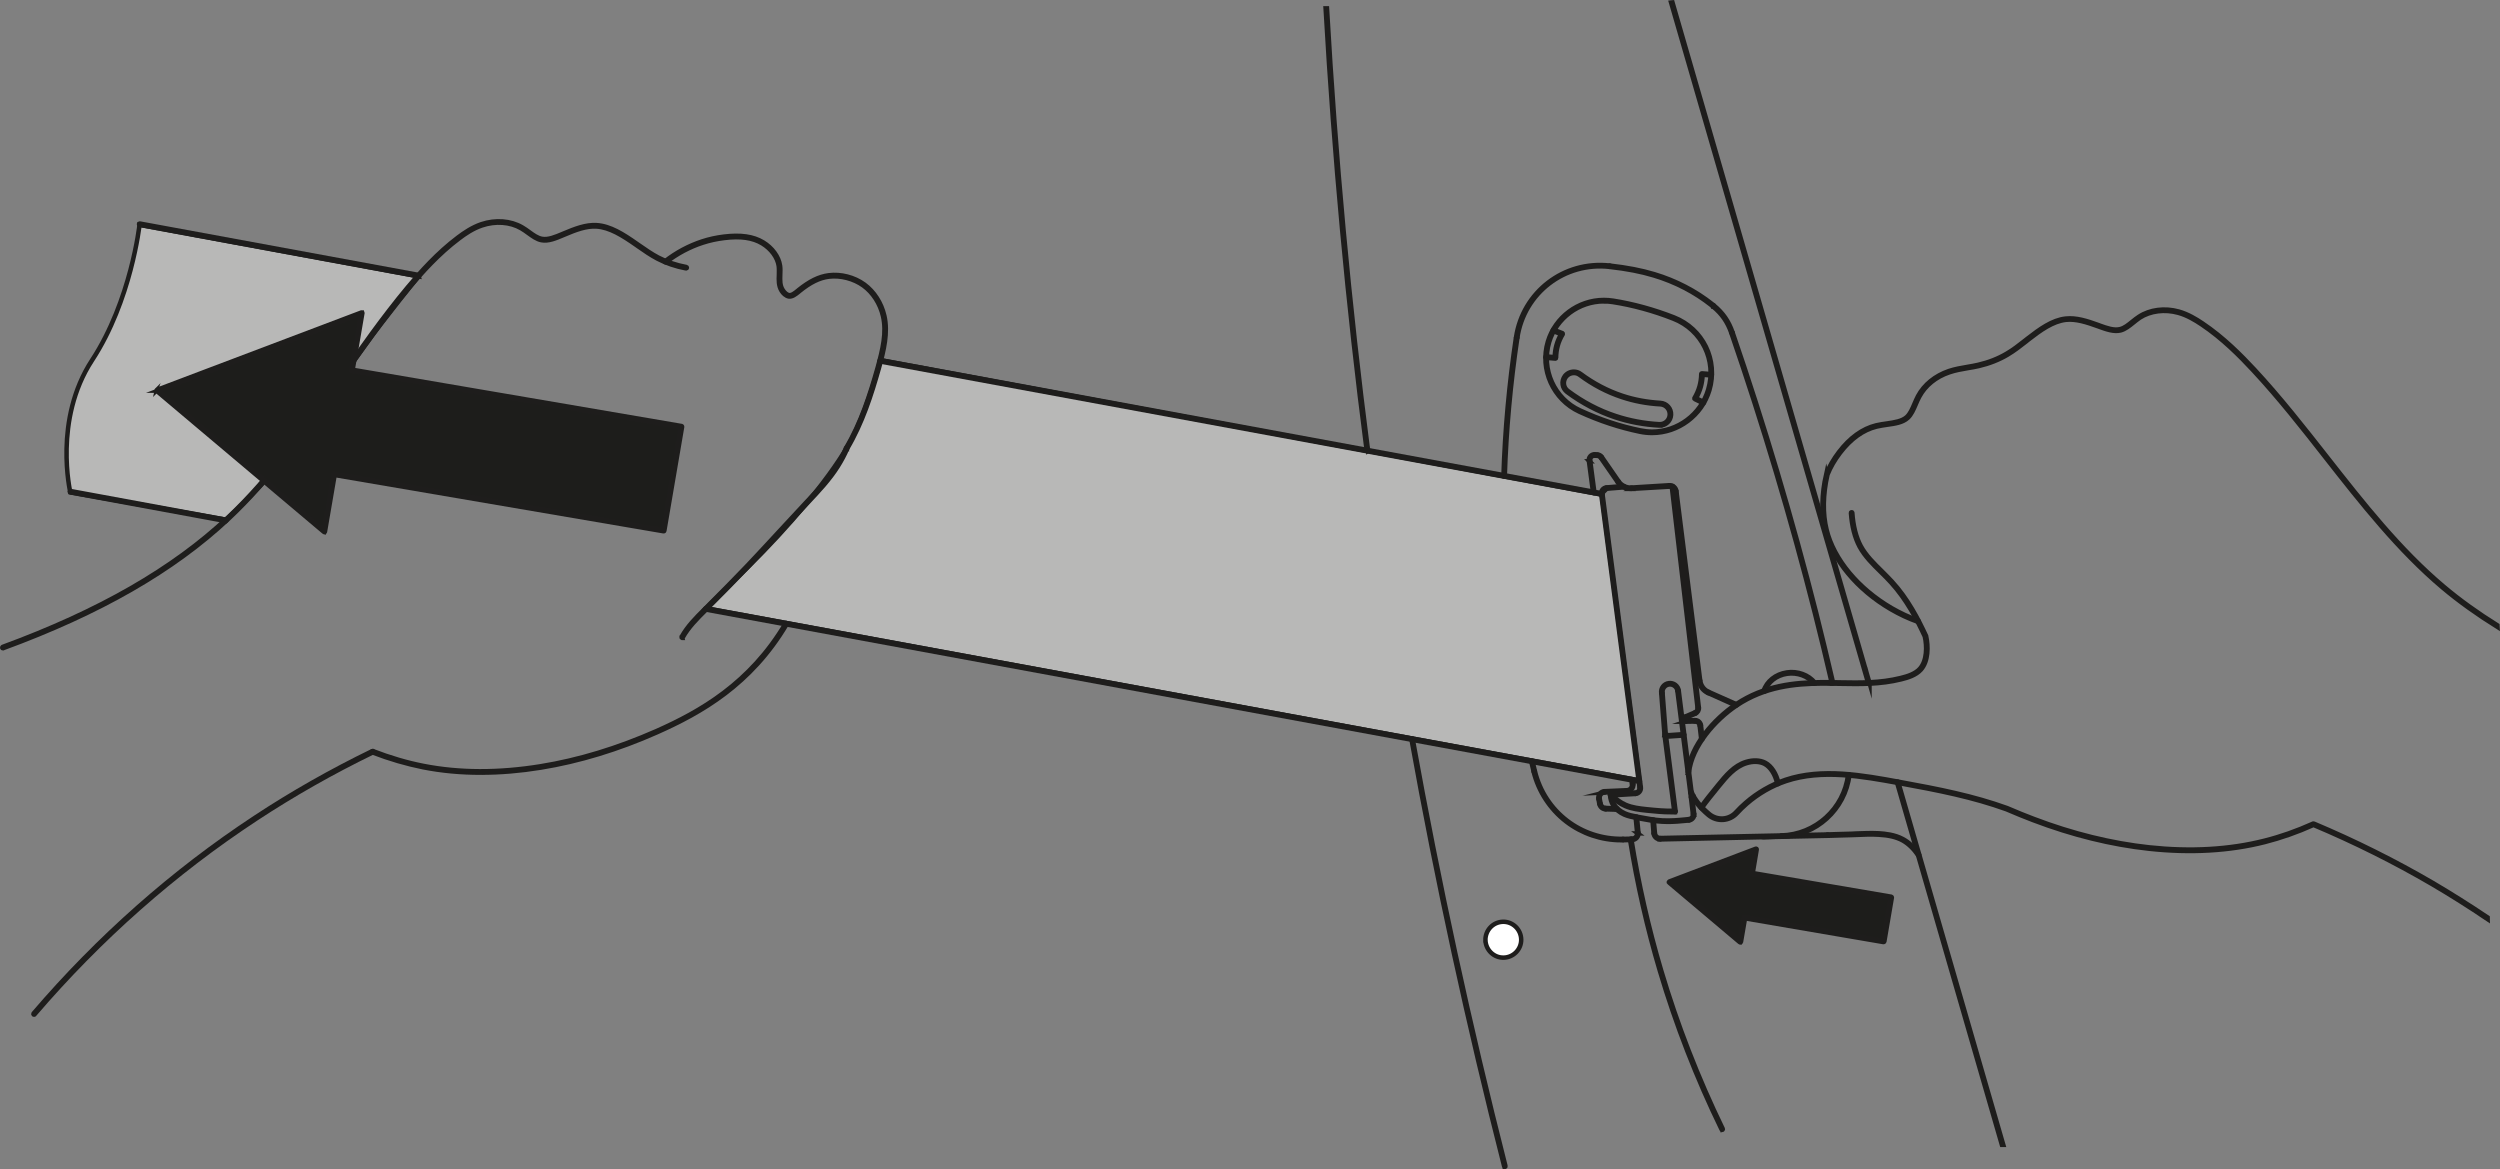 <?xml version="1.0" encoding="UTF-8"?>
<!DOCTYPE svg PUBLIC "-//W3C//DTD SVG 1.1//EN" "http://www.w3.org/Graphics/SVG/1.1/DTD/svg11.dtd">
<!-- Creator: CorelDRAW 2018 (64-Bit) -->
<svg xmlns="http://www.w3.org/2000/svg" xml:space="preserve" width="42.387mm" height="19.822mm" version="1.1" style="shape-rendering:geometricPrecision; text-rendering:geometricPrecision; image-rendering:optimizeQuality; fill-rule:evenodd; clip-rule:evenodd"
viewBox="0 0 1688.57 789.65"
 xmlns:xlink="http://www.w3.org/1999/xlink">
 <rect x="0" y="0" width="1688.57" height="789.65" fill="#808080" stroke="none"/>
 <defs>
  <style type="text/css">
   <![CDATA[
    .str0 {stroke:#1E1D1C;stroke-width:3.04;stroke-miterlimit:10}
    .fil2 {fill:none;fill-rule:nonzero}
    .fil3 {fill:#1D1D1B;fill-rule:nonzero}
    .fil1 {fill:#B8B8B7;fill-rule:nonzero}
    .fil0 {fill:white;fill-rule:nonzero}
   ]]>
  </style>
 </defs>
 <g id="Слой_x0020_1">
  <path class="fil0 str0" d="M1003.29 635.03c-0.08,-6.69 5.08,-12.27 11.84,-12.44 6.62,-0.16 12.15,5.14 12.33,11.89 0.15,6.59 -5.12,12.16 -11.78,12.33 -6.64,0.2 -12.14,-5.16 -12.38,-11.78z"/>
  <path class="fil0 str0" d="M1032.77 468.31c-0.03,-4.61 3.59,-8.43 8.15,-8.56 4.61,-0.11 8.39,3.59 8.53,8.12 0.08,4.58 -3.54,8.36 -8.12,8.45 -4.58,0.14 -8.38,-3.49 -8.56,-8.01z"/>
  <path class="fil1" d="M282.66 186.63c0,0 -23.86,29.43 -36.08,46.56 -12.24,17.09 -56.59,79.46 -69.44,93.43 -12.88,13.97 -24.54,24.4 -24.54,24.4l-105.1 -18.46c0,0 -11.64,-49.01 14.74,-89.33 26.35,-40.26 32,-91.37 32,-91.37l188.42 34.78z"/>
  <path class="fil2 str0" d="M282.66 186.63c0,0 -23.86,29.43 -36.08,46.56 -12.24,17.09 -56.59,79.46 -69.44,93.43 -12.88,13.97 -24.54,24.4 -24.54,24.4l-105.1 -18.46c0,0 -11.64,-49.01 14.74,-89.33 26.35,-40.26 32,-91.37 32,-91.37l188.42 34.78z"/>
  <path class="fil1" d="M1107.35 527.13l-25.46 -193.06 -487.26 -90.84c0,0 -9.25,36.58 -22.63,59.19 -13.42,22.6 -38.88,53.07 -67.02,80.74l-28.14 27.67 630.51 116.3z"/>
  <path class="fil2 str0" d="M1107.35 527.13l-25.46 -193.06 -487.26 -90.84c0,0 -9.25,36.58 -22.63,59.19 -13.42,22.6 -38.88,53.07 -67.02,80.74l-28.14 27.67 630.51 116.3z"/>
  <path class="fil3 str0" d="M1106.22 562.92l0.06 0c0.24,0 0.41,-0.24 0.38,-0.46l-1.01 -10.54c-0.03,-0.29 -0.29,-0.43 -0.52,-0.43 -0.25,0.01 -0.41,0.2 -0.38,0.52l1.01 10.51c0.03,0.25 0.2,0.41 0.47,0.41z"/>
  <path class="fil3 str0" d="M1141.91 534.48c0.22,-0.08 0.49,0.03 0.6,0.29 2.04,5.09 6.13,10.16 12.03,15.08 5.4,4.44 13.28,3.92 17.97,-1.23 2.08,-2.25 4.26,-4.4 6.58,-6.39 7.88,-6.86 17.22,-12.24 26.93,-15.54 24.52,-8.23 52.21,-3.12 76.68,1.38 27.3,4.99 50.03,9.47 72.89,17.71 6.48,2.8 12.38,5.19 17.96,7.29 26.32,10.05 52.59,16.5 78.05,19.26 28.03,3 54.19,1.52 77.82,-4.47 10.88,-2.71 21.99,-6.64 33,-11.6 0.08,-0.06 0.22,-0.06 0.32,0 27.84,11.72 54.88,25.2 80.37,40.06 12.61,7.42 24.96,15.23 37.14,23.41 0.03,0.39 0.03,0.78 0.03,1.13 -12.33,-8.31 -24.85,-16.27 -37.63,-23.74 -25.4,-14.83 -52.35,-28.28 -80.06,-39.94 -10.99,4.95 -22.08,8.81 -32.94,11.58 -23.72,6.02 -49.99,7.53 -78.12,4.49 -25.55,-2.76 -51.9,-9.28 -78.28,-19.32 -5.62,-2.15 -11.49,-4.51 -17.97,-7.31 -22.78,-8.21 -45.46,-12.7 -72.74,-17.69 -24.34,-4.45 -51.93,-9.53 -76.26,-1.35 -9.6,3.23 -18.78,8.53 -26.59,15.35 -2.26,1.97 -4.43,4.09 -6.48,6.31 -5.06,5.54 -13.48,6.11 -19.24,1.33 -6.01,-5.05 -10.13,-10.2 -12.35,-15.47 -0.06,-0.23 0.03,-0.47 0.29,-0.61z"/>
  <path class="fil3 str0" d="M1128.92 548.59c0.8,0 1.57,0 2.41,-0.03 0.23,-0.03 0.44,-0.25 0.44,-0.49 -0.03,-0.25 -0.23,-0.42 -0.47,-0.42 -6.51,0.17 -12.84,-0.43 -19.35,-1.11 -4.41,-0.47 -9.39,-1.02 -13.83,-2.92 -3.47,-1.51 -6.79,-3.9 -9.96,-7.15 -0.17,-0.17 -0.49,-0.2 -0.63,0 -0.2,0.16 -0.2,0.46 0,0.65 3.23,3.36 6.65,5.8 10.22,7.31 4.53,1.98 9.63,2.53 14.12,3.02 5.69,0.58 11.31,1.16 17.05,1.16z"/>
  <path class="fil3 str0" d="M1092.99 325.88c0,0 0.21,0 0.29,-0.08 0.17,-0.13 0.22,-0.41 0.06,-0.61l-11.47 -16.58c-0.14,-0.18 -0.39,-0.24 -0.63,-0.1 -0.22,0.12 -0.25,0.44 -0.11,0.61l11.52 16.6c0.06,0.12 0.17,0.17 0.34,0.17z"/>
  <path class="fil3 str0" d="M1.95 437.81c0.06,0 0.14,0 0.17,-0.03 65.29,-23.96 115.11,-52.59 152.28,-87.46 28.98,-27.19 52.44,-60.68 75.14,-93.07 14.77,-21.05 30,-42.82 46.67,-62.79 8.48,-10.11 19.97,-23.03 33.79,-33.41 3.98,-3.02 9.36,-6.73 15.47,-8.78 9.21,-3.1 19.17,-2.39 26.63,1.97 1.65,0.94 3.21,2.07 4.67,3.14 2.99,2.16 5.79,4.23 8.95,4.84 4.58,0.9 9.71,-1.27 14.68,-3.39l0.44 -0.18c7.9,-3.36 15.01,-6.1 22.01,-5.66 8.98,0.51 17.74,6.1 26.58,12.27l1.59 1.11c4.37,3.06 8.52,5.92 13.07,8.33 5.87,3.05 12.38,5.3 19.29,6.57 0.28,0.08 0.49,-0.12 0.55,-0.38 0.03,-0.22 -0.11,-0.46 -0.35,-0.52 -6.87,-1.27 -13.27,-3.43 -19.06,-6.45 -4.53,-2.39 -8.64,-5.27 -12.99,-8.29l-1.59 -1.1c-8.98,-6.29 -17.81,-11.95 -27.07,-12.46 -7.14,-0.41 -14.4,2.36 -22.37,5.73l-0.46 0.2c-4.81,2.02 -9.82,4.17 -14.14,3.31 -2.95,-0.57 -5.71,-2.54 -8.59,-4.64 -1.53,-1.12 -3.11,-2.25 -4.72,-3.17 -7.72,-4.49 -17.95,-5.24 -27.42,-2.07 -6.23,2.11 -11.69,5.88 -15.72,8.9 -13.91,10.43 -25.45,23.42 -33.93,33.57 -16.7,20 -31.96,41.8 -46.74,62.82 -22.68,32.37 -46.09,65.85 -74.99,92.98 -37.09,34.77 -86.8,63.31 -151.99,87.25 -0.24,0.08 -0.35,0.36 -0.27,0.59 0.06,0.18 0.21,0.29 0.41,0.29z"/>
  <path class="fil3" d="M1050.56 242.21c0.14,0 0.22,-0.03 0.29,-0.11 0.08,-0.08 0.17,-0.21 0.17,-0.32 0.09,-5.99 1.46,-10.97 4.51,-16.09 0.03,-0.11 0.06,-0.24 0,-0.38 -0.03,-0.14 -0.14,-0.2 -0.23,-0.28l-5.96 -2.31c-0.24,-0.06 -0.49,0.03 -0.58,0.28 -0.11,0.27 0.03,0.49 0.25,0.6l5.42 2.08c-2.8,4.95 -4.19,9.91 -4.33,15.57l-5.79 -0.51c-0.25,-0.01 -0.49,0.17 -0.51,0.45 -0.01,0.21 0.17,0.47 0.42,0.49l6.28 0.52 0.03 0z"/>
  <path class="fil2 str0" d="M1050.56 242.21c0.14,0 0.22,-0.03 0.29,-0.11 0.08,-0.08 0.17,-0.21 0.17,-0.32 0.09,-5.99 1.46,-10.97 4.51,-16.09 0.03,-0.11 0.06,-0.24 0,-0.38 -0.03,-0.14 -0.14,-0.2 -0.23,-0.28l-5.96 -2.31c-0.24,-0.06 -0.49,0.03 -0.58,0.28 -0.11,0.27 0.03,0.49 0.25,0.6l5.42 2.08c-2.8,4.95 -4.19,9.91 -4.33,15.57l-5.79 -0.51c-0.25,-0.01 -0.49,0.17 -0.51,0.45 -0.01,0.21 0.17,0.47 0.42,0.49l6.28 0.52 0.03 0z"/>
  <path class="fil3 str0" d="M1138.34 485.16l0 0c0.22,-0.03 0.37,-0.17 0.43,-0.38 0.2,-0.14 0.23,-0.39 0.17,-0.57 -0.12,-0.23 -0.35,-0.34 -0.58,-0.23 -0.35,0.14 -0.52,0.37 -0.52,0.74 0.03,0.27 0.2,0.44 0.49,0.44z"/>
  <path class="fil3 str0" d="M1101.28 330.21l0.65 0c0.23,-0.03 0.39,-0.22 0.39,-0.49 0,-0.25 -0.17,-0.42 -0.46,-0.39 -3.33,0.17 -6.59,-1.39 -8.49,-4.12 -0.14,-0.24 -0.43,-0.27 -0.63,-0.12 -0.2,0.16 -0.27,0.43 -0.11,0.65 1.92,2.81 5.24,4.48 8.66,4.48z"/>
  <path class="fil3 str0" d="M1087.85 537.26l0.03 0 16.7 -1.01c0.29,0 0.46,-0.2 0.46,-0.46 -0.03,-0.25 -0.24,-0.45 -0.51,-0.42l-16.72 0.97c-0.25,0.03 -0.42,0.24 -0.37,0.49 0,0.22 0.14,0.43 0.41,0.43z"/>
  <path class="fil3" d="M1078.96 307.87c0.27,0 0.44,-0.17 0.47,-0.41 0.03,-0.22 -0.17,-0.45 -0.43,-0.46l-1.82 -0.14c-0.25,0 -0.49,0.18 -0.52,0.41 0,0.29 0.21,0.52 0.43,0.52l1.84 0.09 0.03 0z"/>
  <path class="fil2 str0" d="M1078.96 307.87c0.27,0 0.44,-0.17 0.47,-0.41 0.03,-0.22 -0.17,-0.45 -0.43,-0.46l-1.82 -0.14c-0.25,0 -0.49,0.18 -0.52,0.41 0,0.29 0.21,0.52 0.43,0.52l1.84 0.09 0.03 0z"/>
  <path class="fil3 str0" d="M1080.67 543.35l0.08 0c0.24,-0.06 0.41,-0.29 0.35,-0.52l-0.61 -3.3c-0.06,-0.27 -0.25,-0.43 -0.52,-0.38 -0.23,0.06 -0.41,0.29 -0.34,0.52l0.61 3.35c0.06,0.2 0.2,0.34 0.42,0.34z"/>
  <path class="fil3 str0" d="M1157.19 207.05c0.14,0 0.28,-0.06 0.33,-0.17 0.2,-0.21 0.14,-0.49 -0.03,-0.68 -0.33,-0.2 -0.59,-0.48 -0.93,-0.72 -11.2,-8.9 -24.73,-15.95 -39.14,-20.26 -8.73,-2.63 -18.31,-4.5 -30.14,-5.84 -0.21,-0.03 -0.47,0.11 -0.49,0.39 -0.03,0.24 0.14,0.46 0.39,0.49 11.75,1.32 21.29,3.17 29.99,5.82 14.34,4.29 27.73,11.28 38.82,20.09 0.31,0.29 0.63,0.52 0.91,0.76 0.07,0.08 0.18,0.11 0.29,0.11z"/>
  <path class="fil3 str0" d="M1148.41 490.43l0.06 0c0.24,-0.03 0.41,-0.29 0.41,-0.52 -0.24,-2.01 -1.92,-3.51 -3.92,-3.51l-0.08 0c-0.27,0 -0.44,0.22 -0.44,0.46 0,0.28 0.17,0.47 0.44,0.47l0.03 0c1.59,0 2.88,1.11 3.08,2.67 0.03,0.24 0.21,0.43 0.44,0.43z"/>
  <path class="fil3 str0" d="M1203.09 565.2l0 0c23.47,-0.51 43.26,-18.45 46.06,-41.81 0.03,-0.17 -0.14,-0.45 -0.38,-0.49 -0.28,0 -0.52,0.17 -0.52,0.42 -2.76,22.83 -22.16,40.43 -45.15,40.95 -0.28,0 -0.48,0.23 -0.48,0.47 0,0.24 0.2,0.46 0.48,0.46z"/>
  <path class="fil3 str0" d="M1138.5 484.83c0,0 0.14,0 0.2,-0.03l6.42 -2.76c0.21,-0.13 0.35,-0.38 0.21,-0.62 -0.08,-0.23 -0.35,-0.34 -0.61,-0.23l-6.39 2.77c-0.21,0.09 -0.32,0.37 -0.21,0.58 0.06,0.17 0.21,0.28 0.38,0.28z"/>
  <path class="fil3 str0" d="M1122.46 468.5l0.07 0c0.24,-0.06 0.45,-0.25 0.41,-0.51 -0.37,-2.74 1.57,-5.34 4.36,-5.68 1.32,-0.17 2.67,0.14 3.74,1.01 1.08,0.78 1.76,1.95 1.94,3.33 0.03,0.29 0.27,0.43 0.46,0.41 0.31,-0.03 0.45,-0.27 0.44,-0.55 -0.18,-1.56 -1.04,-2.97 -2.29,-3.95 -1.25,-0.94 -2.87,-1.37 -4.41,-1.15 -3.29,0.41 -5.58,3.4 -5.14,6.72 0.04,0.2 0.2,0.37 0.43,0.37z"/>
  <path class="fil3 str0" d="M1016.4 788.13l0.14 0c0.2,-0.08 0.33,-0.29 0.28,-0.55 -24.24,-95.2 -45.32,-192.25 -62.64,-288.41 -0.03,-0.24 -0.25,-0.41 -0.49,-0.38 -0.25,0.06 -0.39,0.32 -0.36,0.52 17.27,96.18 38.35,193.24 62.64,288.5 0.06,0.2 0.2,0.31 0.43,0.31z"/>
  <path class="fil3 str0" d="M1107.81 532.32l0.06 0c0.27,-0.03 0.44,-0.28 0.39,-0.52l-25.9 -198.24c-0.03,-0.27 -0.24,-0.43 -0.51,-0.38 -0.24,0 -0.39,0.27 -0.39,0.49l25.93 198.28c0.04,0.2 0.2,0.37 0.42,0.37z"/>
  <path class="fil3 str0" d="M1191.64 467.21c0.22,0 0.36,-0.08 0.43,-0.28 1.9,-6.14 7.74,-10.81 14.94,-11.85 6.97,-1.03 14.08,1.53 18.09,6.55 0.17,0.2 0.47,0.22 0.66,0.06 0.17,-0.11 0.23,-0.44 0.08,-0.62 -4.26,-5.27 -11.69,-8 -18.94,-6.9 -7.55,1.1 -13.72,6.02 -15.7,12.47 -0.06,0.27 0.09,0.49 0.29,0.57l0.14 0z"/>
  <path class="fil3 str0" d="M1081.52 309.33c0.09,0 0.2,-0.03 0.25,-0.1 0.21,-0.14 0.27,-0.39 0.08,-0.63 -0.69,-1.02 -1.57,-1.52 -2.88,-1.6 -0.2,-0.03 -0.45,0.17 -0.45,0.39 -0.03,0.27 0.17,0.48 0.39,0.48 1.04,0.07 1.65,0.45 2.22,1.22 0.08,0.14 0.2,0.24 0.38,0.24z"/>
  <path class="fil3 str0" d="M1098.92 534.62l0.04 0c1.27,-0.06 2.45,-0.63 3.22,-1.61 0.8,-0.98 1.15,-2.22 1.01,-3.45 -0.03,-0.27 -0.27,-0.47 -0.49,-0.41 -0.27,0.03 -0.47,0.25 -0.41,0.49 0.14,1.07 -0.16,2.01 -0.8,2.8 -0.63,0.77 -1.56,1.23 -2.6,1.29 -0.25,0 -0.42,0.17 -0.39,0.47 0,0.2 0.17,0.42 0.42,0.42z"/>
  <path class="fil3 str0" d="M1131.83 332.19l0.06 0c0.24,-0.03 0.39,-0.29 0.37,-0.52 -0.24,-2.31 -2.33,-4.04 -4.7,-3.92 -0.24,0.03 -0.43,0.22 -0.42,0.52 0.03,0.2 0.22,0.43 0.45,0.41 1.9,-0.15 3.54,1.24 3.82,3.14 0.02,0.17 0.17,0.38 0.42,0.38z"/>
  <path class="fil3 str0" d="M1147.92 460.21l0.06 0c0.24,-0.06 0.41,-0.29 0.38,-0.52l-16.08 -128.02c-0.03,-0.28 -0.25,-0.42 -0.48,-0.39 -0.27,0.03 -0.43,0.25 -0.43,0.52l16.12 128.02c0.03,0.2 0.18,0.39 0.44,0.39z"/>
  <path class="fil3" d="M1015.95 321.9c0.22,0 0.42,-0.23 0.42,-0.44 1.01,-30.96 3.86,-62.37 8.5,-93.33 0.03,-0.27 -0.14,-0.49 -0.41,-0.52 -0.25,-0.03 -0.49,0.11 -0.52,0.35 -4.62,31.02 -7.48,62.45 -8.46,93.47 0,0.24 0.17,0.44 0.44,0.47l0.03 0z"/>
  <path class="fil2 str0" d="M1015.95 321.9c0.22,0 0.42,-0.23 0.42,-0.44 1.01,-30.96 3.86,-62.37 8.5,-93.33 0.03,-0.27 -0.14,-0.49 -0.41,-0.52 -0.25,-0.03 -0.49,0.11 -0.52,0.35 -4.62,31.02 -7.48,62.45 -8.46,93.47 0,0.24 0.17,0.44 0.44,0.47l0.03 0z"/>
  <path class="fil3 str0" d="M1149.48 499.57l0.06 0c0.24,-0.03 0.43,-0.28 0.41,-0.48l-1.07 -9.19c0,-0.24 -0.27,-0.45 -0.52,-0.42 -0.27,0.04 -0.41,0.31 -0.38,0.51l1.07 9.19c0,0.2 0.2,0.39 0.43,0.39z"/>
  <path class="fil3 str0" d="M1063.04 251.93c-2.16,0 -4.15,1 -5.41,2.7 -1.07,1.45 -1.53,3.27 -1.29,5.06 0.28,1.76 1.21,3.3 2.67,4.36 9.96,7.46 20.8,13.18 32.2,16.92 9.36,3.11 19.26,4.98 29.51,5.55l0.38 0c3.57,0 6.51,-2.77 6.69,-6.35 0.2,-3.72 -2.63,-6.87 -6.34,-7.1 -9.01,-0.48 -17.76,-2.14 -25.97,-4.88 -10.03,-3.3 -19.59,-8.33 -28.43,-14.91 -1.18,-0.9 -2.56,-1.35 -4.01,-1.35zm58.05 35.5c-0.14,0 -0.31,0 -0.42,-0.02 -10.32,-0.56 -20.34,-2.43 -29.78,-5.57 -11.44,-3.82 -22.34,-9.57 -32.43,-17.07 -1.6,-1.21 -2.72,-3.01 -2.99,-5.02 -0.31,-2.01 0.24,-4.02 1.43,-5.68 1.42,-1.9 3.69,-3.04 6.14,-3.04 1.65,0 3.22,0.51 4.53,1.52 8.78,6.52 18.26,11.48 28.16,14.77 8.12,2.71 16.79,4.29 25.77,4.81 4.2,0.27 7.42,3.84 7.19,8.06 -0.22,4.08 -3.57,7.23 -7.6,7.23z"/>
  <path class="fil3 str0" d="M1036.28 521.45l0.13 0c0.22,-0.03 0.37,-0.29 0.31,-0.55 -0.55,-2.25 -1.1,-4.53 -1.62,-6.8 -0.08,-0.25 -0.28,-0.42 -0.53,-0.33 -0.27,0.03 -0.41,0.28 -0.35,0.52 0.55,2.26 1.1,4.57 1.64,6.84 0.06,0.21 0.2,0.32 0.42,0.32z"/>
  <path class="fil3 str0" d="M571.8 303.29c0.18,0 0.29,-0.06 0.38,-0.23 10.24,-17.23 16.36,-36.34 21.46,-54.43 3.41,-12.18 6.24,-24.05 3.68,-35.3 -2,-8.67 -6.94,-16.36 -13.59,-21.21 -6.8,-4.92 -15.75,-7.22 -23.99,-6.18 -6.64,0.88 -12.9,3.98 -20.42,10.02l-0.44 0.38c-1.98,1.63 -4.03,3.27 -5.93,3.01 -1.41,-0.2 -3.11,-1.57 -4.29,-3.5 -1.94,-3.09 -1.78,-6.53 -1.67,-10.23 0.08,-2.07 0.17,-4.17 -0.11,-6.15 -0.87,-6.03 -5.27,-12.07 -11.47,-15.81 -6.68,-4.01 -15.07,-5.21 -26.38,-3.84 -5.21,0.63 -10.02,1.7 -14.74,3.23 -8.78,2.88 -17.46,7.45 -25,13.37 -0.2,0.11 -0.23,0.42 -0.08,0.63 0.14,0.17 0.46,0.2 0.63,0.06 7.49,-5.82 16.03,-10.37 24.73,-13.17 4.64,-1.52 9.45,-2.56 14.57,-3.19 11.12,-1.39 19.3,-0.21 25.77,3.68 5.96,3.6 10.23,9.41 11.06,15.15 0.25,1.95 0.17,4 0.14,5.99 -0.17,3.65 -0.29,7.43 1.76,10.8 1.04,1.7 2.91,3.57 4.98,3.88 2.26,0.29 4.47,-1.47 6.6,-3.19l0.43 -0.38c7.37,-5.96 13.5,-9.01 19.93,-9.82 7.88,-1 16.85,1.31 23.4,6.06 6.44,4.66 11.27,12.21 13.2,20.59 2.55,11.11 -0.2,22.37 -3.65,34.94 -5.08,17.99 -11.15,37.03 -21.33,54.16 -0.16,0.27 -0.06,0.49 0.11,0.63 0.08,0.03 0.2,0.06 0.2,0.06l0.06 0z"/>
  <path class="fil3 str0" d="M1131.31 548.57l0.08 0c0.21,-0.06 0.41,-0.28 0.38,-0.55l-6.66 -52.12c-0.03,-0.25 -0.25,-0.41 -0.52,-0.37 -0.25,0 -0.42,0.22 -0.39,0.51l6.68 52.13c0.06,0.21 0.2,0.41 0.43,0.41z"/>
  <path class="fil3 str0" d="M1096.26 567.48l0 0 6.04 -0.11c0.27,0 0.44,-0.23 0.44,-0.46 0,-0.28 -0.2,-0.42 -0.47,-0.42l-6.04 0.11c-0.27,0 -0.43,0.2 -0.43,0.46 0,0.23 0.17,0.42 0.46,0.42z"/>
  <path class="fil3 str0" d="M1121.43 566.96l0 0 112.92 -2.46c0.25,0 0.42,-0.18 0.39,-0.45 0,-0.25 -0.2,-0.41 -0.42,-0.42l-112.92 2.4c-0.27,0 -0.44,0.21 -0.44,0.47 0,0.24 0.17,0.46 0.47,0.46z"/>
  <path class="fil3 str0" d="M1124.8 497.62l0.03 0 12.4 -0.86c0.22,-0.01 0.43,-0.24 0.41,-0.49 0,-0.24 -0.25,-0.43 -0.48,-0.41l-12.35 0.87c-0.28,0.02 -0.45,0.23 -0.45,0.51 0.03,0.18 0.2,0.38 0.45,0.38z"/>
  <path class="fil3 str0" d="M1142.51 538.85c0,0 0.06,0 0.06,-0.03 0.24,0 0.44,-0.24 0.38,-0.48l-9.08 -71.81c-0.03,-0.23 -0.28,-0.44 -0.49,-0.39 -0.25,0.06 -0.45,0.28 -0.42,0.51l9.12 71.83c0.03,0.24 0.17,0.38 0.43,0.38z"/>
  <path class="fil3" d="M1262.7 461.2c0.08,0.28 -0.06,0.49 -0.28,0.58 -0.03,0 -0.13,0.03 -0.13,0.03 -0.22,0 -0.42,-0.14 -0.45,-0.32l-133.14 -459.76c0.29,-0.03 0.61,-0.06 0.93,-0.09l133.07 459.56z"/>
  <path class="fil2 str0" d="M1262.7 461.2c0.08,0.28 -0.06,0.49 -0.28,0.58 -0.03,0 -0.13,0.03 -0.13,0.03 -0.22,0 -0.42,-0.14 -0.45,-0.32l-133.14 -459.76c0.29,-0.03 0.61,-0.06 0.93,-0.09l133.07 459.56z"/>
  <path class="fil3" d="M1084.48 546.65c0.25,0 0.47,-0.2 0.47,-0.47 0,-0.22 -0.18,-0.43 -0.43,-0.46 -1.67,-0.03 -3.11,-1.24 -3.4,-2.88 -0.03,-0.28 -0.28,-0.42 -0.52,-0.42 -0.25,0.06 -0.41,0.33 -0.36,0.57 0.39,2.07 2.15,3.57 4.25,3.66z"/>
  <path class="fil2 str0" d="M1084.48 546.65c0.25,0 0.47,-0.2 0.47,-0.47 0,-0.22 -0.18,-0.43 -0.43,-0.46 -1.67,-0.03 -3.11,-1.24 -3.4,-2.88 -0.03,-0.28 -0.28,-0.42 -0.52,-0.42 -0.25,0.06 -0.41,0.33 -0.36,0.57 0.39,2.07 2.15,3.57 4.25,3.66z"/>
  <path class="fil3 str0" d="M1150.54 272.36c0.17,0 0.31,-0.08 0.39,-0.25 0.12,-0.17 0.02,-0.49 -0.2,-0.6l-5.2 -2.56c2.86,-5.02 4.26,-10.06 4.47,-15.84l5.8 0.45c0.21,0.03 0.43,-0.17 0.48,-0.42 0,-0.24 -0.18,-0.44 -0.44,-0.47l-6.27 -0.49c-0.11,-0.02 -0.25,0 -0.37,0.11 -0.1,0.06 -0.13,0.2 -0.13,0.35 -0.1,5.96 -1.59,11.15 -4.61,16.28 -0.06,0.11 -0.08,0.22 -0.03,0.36 0.03,0.08 0.1,0.21 0.24,0.27l5.64 2.76c0.04,0.06 0.14,0.06 0.14,0.06l0.07 0z"/>
  <path class="fil3 str0" d="M1083.85 535.28l0 0 15.08 -0.66c0.27,0 0.44,-0.21 0.44,-0.45 0,-0.29 -0.17,-0.46 -0.49,-0.43l-15.05 0.66c-0.27,0.01 -0.43,0.22 -0.43,0.46 0.03,0.23 0.17,0.42 0.46,0.42z"/>
  <path class="fil3" d="M1024.4 228.52c0.27,0 0.41,-0.21 0.46,-0.38 4.53,-30.3 31.87,-51.33 62.31,-47.9 0.27,0.03 0.49,-0.11 0.52,-0.38 0.03,-0.24 -0.17,-0.45 -0.39,-0.48 -30.93,-3.51 -58.73,17.82 -63.34,48.58 -0.03,0.25 0.14,0.48 0.38,0.55l0.06 0z"/>
  <path class="fil2 str0" d="M1024.4 228.52c0.27,0 0.41,-0.21 0.46,-0.38 4.53,-30.3 31.87,-51.33 62.31,-47.9 0.27,0.03 0.49,-0.11 0.52,-0.38 0.03,-0.24 -0.17,-0.45 -0.39,-0.48 -30.93,-3.51 -58.73,17.82 -63.34,48.58 -0.03,0.25 0.14,0.48 0.38,0.55l0.06 0z"/>
  <path class="fil3 str0" d="M1073.59 311.58l0.06 0c0.24,-0.03 0.43,-0.29 0.41,-0.51 -0.14,-0.87 0.14,-1.73 0.77,-2.4 0.58,-0.63 1.42,-0.92 2.28,-0.89 0.29,0.03 0.46,-0.17 0.49,-0.43 0.03,-0.22 -0.2,-0.46 -0.41,-0.49 -1.18,-0.09 -2.25,0.38 -3.05,1.21 -0.8,0.87 -1.16,2 -0.98,3.12 0.03,0.23 0.21,0.39 0.43,0.39z"/>
  <path class="fil3 str0" d="M1153.82 468.14c0.17,0 0.29,-0.11 0.38,-0.29 0.14,-0.22 0,-0.49 -0.21,-0.59 -3.05,-1.36 -5.17,-4.27 -5.61,-7.59 -0.06,-0.22 -0.27,-0.42 -0.52,-0.39 -0.22,0.06 -0.43,0.28 -0.41,0.52 0.46,3.63 2.82,6.79 6.14,8.29 0.08,0.06 0.17,0.06 0.22,0.06z"/>
  <path class="fil3 str0" d="M1124.67 496.39l0.03 0c0.27,0 0.43,-0.25 0.41,-0.47l-2.16 -27.93c-0.03,-0.24 -0.25,-0.41 -0.51,-0.41 -0.27,0.03 -0.43,0.25 -0.39,0.49l2.18 27.92c0,0.18 0.2,0.38 0.45,0.38z"/>
  <path class="fil3 str0" d="M1121.32 566.96l0.11 0c0.23,0 0.44,-0.22 0.44,-0.46 0,-0.29 -0.24,-0.42 -0.47,-0.47l-0.08 0c-1.84,0 -3.37,-1.4 -3.57,-3.26 -0.03,-0.25 -0.24,-0.45 -0.46,-0.41 -0.27,0.01 -0.44,0.21 -0.44,0.46 0.2,2.35 2.17,4.13 4.47,4.13z"/>
  <path class="fil3 str0" d="M1101.86 330.21l0.07 0 25.71 -1.52c0.27,-0.03 0.43,-0.27 0.41,-0.49 0,-0.27 -0.14,-0.49 -0.46,-0.47l-25.72 1.59c-0.28,0.02 -0.45,0.2 -0.45,0.45 0.03,0.27 0.22,0.43 0.45,0.43z"/>
  <path class="fil3 str0" d="M1140.78 554.14l0.03 0c1.07,-0.13 2.01,-0.63 2.66,-1.48 0.69,-0.83 1,-1.87 0.86,-2.92 -0.03,-0.27 -0.28,-0.48 -0.49,-0.42 -0.28,0 -0.47,0.27 -0.42,0.49 0.08,0.84 -0.1,1.65 -0.65,2.28 -0.52,0.63 -1.21,1.07 -2.04,1.15 -0.24,0.01 -0.43,0.24 -0.41,0.49 0.03,0.23 0.21,0.41 0.46,0.41z"/>
  <path class="fil3 str0" d="M1102.3 567.37l0 0c1.27,-0.03 2.45,-0.58 3.26,-1.49 0.83,-0.96 1.23,-2.19 1.12,-3.43 -0.03,-0.24 -0.27,-0.41 -0.52,-0.41 -0.24,0 -0.43,0.24 -0.41,0.46 0.11,1.04 -0.2,2.01 -0.86,2.77 -0.66,0.72 -1.62,1.18 -2.63,1.21 -0.25,0 -0.43,0.17 -0.41,0.42 0,0.24 0.16,0.47 0.43,0.47z"/>
  <path class="fil3 str0" d="M1080.06 540.03l0.08 0c0.21,-0.04 0.41,-0.29 0.35,-0.51 -0.14,-1.06 0.06,-2.08 0.72,-2.9 0.63,-0.83 1.61,-1.29 2.65,-1.39 0.23,0 0.42,-0.18 0.42,-0.41 0,-0.28 -0.2,-0.48 -0.45,-0.45 -1.31,0.07 -2.51,0.67 -3.34,1.71 -0.77,1 -1.13,2.29 -0.86,3.59 0.03,0.21 0.17,0.35 0.42,0.35z"/>
  <path class="fil3 str0" d="M1138.72 487.44l0.03 0 6.14 -0.11c0.25,0 0.47,-0.24 0.47,-0.46 0,-0.29 -0.24,-0.47 -0.48,-0.47l-6.15 0.12c-0.25,0 -0.42,0.21 -0.42,0.46 0,0.22 0.17,0.46 0.42,0.46z"/>
  <path class="fil3 str0" d="M1138.39 487.08l0 0c0.25,0 0.46,-0.23 0.43,-0.47l-0.1 -1.92c0,-0.25 -0.14,-0.41 -0.42,-0.43 -0.24,0.03 -0.46,0.2 -0.46,0.46l0.08 1.92c0,0.24 0.17,0.44 0.47,0.44z"/>
  <path class="fil3 str0" d="M1295.86 577.77c0,0 0.2,-0.03 0.25,-0.08 0.24,-0.14 0.27,-0.41 0.08,-0.63 -3.02,-4.53 -6.78,-8.09 -10.85,-10.29 -5.51,-3 -12.01,-3.68 -16.41,-3.94 -5.13,-0.24 -10.26,-0.04 -15.18,0.14 -1.1,0.08 -2.17,0.11 -3.26,0.17 -2.72,0.12 -5.44,0.17 -8.22,0.23 -2.65,0.06 -5.28,0.13 -7.98,0.24 -0.24,0 -0.44,0.22 -0.41,0.43 0,0.28 0.2,0.48 0.44,0.48l0.03 0c2.65,-0.08 5.3,-0.17 7.97,-0.25 2.77,-0.06 5.51,-0.14 8.23,-0.23 1.1,-0.03 2.16,-0.07 3.26,-0.12 4.89,-0.23 9.99,-0.45 15.09,-0.14 6.85,0.35 11.95,1.59 16.04,3.78 3.89,2.12 7.55,5.61 10.57,10.02 0.06,0.11 0.17,0.2 0.35,0.2z"/>
  <path class="fil3 str0" d="M1163.21 763.15c0,0 0.14,-0.03 0.21,-0.07 0.2,-0.12 0.28,-0.34 0.17,-0.61 -16.77,-34.56 -30.76,-70.52 -41.59,-106.98 -8.56,-28.82 -15.32,-58.66 -20.14,-88.68 -0.03,-0.22 -0.28,-0.39 -0.51,-0.34 -0.24,0 -0.43,0.23 -0.41,0.49 4.83,30.06 11.61,59.95 20.18,88.78 10.84,36.5 24.83,72.51 41.69,107.1 0.08,0.17 0.2,0.29 0.39,0.29z"/>
  <path class="fil3 str0" d="M924.02 304.36c0.03,0.27 -0.14,0.43 -0.38,0.46l-0.06 0c-0.25,0 -0.45,-0.14 -0.46,-0.35 -12.86,-98.71 -22.05,-198.65 -27.76,-298.83 0.31,0 0.61,0.03 0.91,0.03 5.71,100.13 14.93,200.02 27.74,298.7z"/>
  <path class="fil3 str0" d="M1083.33 203.54c-16.91,0 -32.08,11.29 -36.97,27.48 -5.51,18.4 3.45,38.27 20.89,46.22 13.37,6.15 26.99,10.68 40.59,13.45 2.67,0.55 5.35,0.86 8.02,0.86 17.37,0 32.93,-11.64 37.87,-28.3 5.9,-19.81 -4.2,-40.49 -23.47,-48.01 -13.59,-5.35 -27.34,-9.11 -40.95,-11.23 -1.98,-0.32 -4,-0.46 -5.99,-0.46zm32.53 88.9c-2.75,0 -5.49,-0.27 -8.21,-0.84 -13.65,-2.82 -27.35,-7.33 -40.8,-13.5 -17.83,-8.18 -27.01,-28.57 -21.38,-47.35 4.99,-16.58 20.56,-28.14 37.84,-28.14 2.04,0 4.12,0.16 6.14,0.47 13.67,2.16 27.49,5.96 41.15,11.28 19.69,7.73 30,28.84 23.99,49.16 -5.07,17.02 -20.99,28.92 -38.75,28.92z"/>
  <path class="fil3 str0" d="M1144.92 482.06c0.08,0 0.14,0 0.2,-0.04 1.59,-0.69 2.55,-2.35 2.36,-4.08 -0.03,-0.28 -0.28,-0.39 -0.51,-0.38 -0.24,0.03 -0.44,0.23 -0.41,0.49 0.17,1.35 -0.6,2.61 -1.84,3.15 -0.18,0.1 -0.32,0.36 -0.21,0.6 0.09,0.13 0.24,0.25 0.41,0.25z"/>
  <path class="fil3 str0" d="M1117.31 563.28l0.06 0c0.24,-0.03 0.41,-0.28 0.41,-0.49l-0.76 -8.9c0,-0.25 -0.25,-0.39 -0.52,-0.39 -0.22,0.06 -0.39,0.23 -0.36,0.48l0.72 8.88c0.03,0.22 0.22,0.42 0.46,0.42z"/>
  <path class="fil3 str0" d="M1138.72 487.44l0.03 0c0.27,0 0.43,-0.27 0.43,-0.49 0,-0.2 -0.17,-0.39 -0.37,-0.43 -0.07,-0.2 -0.29,-0.34 -0.43,-0.31 -0.27,0 -0.49,0.2 -0.47,0.42 0,0.52 0.35,0.81 0.8,0.81z"/>
  <path class="fil3 str0" d="M1081.93 334.06l0.07 0c0.23,-0.03 0.42,-0.27 0.37,-0.49 -0.11,-0.87 0.14,-1.64 0.66,-2.3 0.52,-0.66 1.31,-1.07 2.12,-1.15 0.24,0 0.45,-0.23 0.45,-0.49 0,-0.25 -0.3,-0.43 -0.52,-0.39 -1.1,0.08 -2.08,0.58 -2.77,1.46 -0.67,0.83 -0.98,1.9 -0.83,3 0.06,0.21 0.2,0.38 0.45,0.38z"/>
  <path class="fil3 str0" d="M22.98 685.34c0.17,0 0.28,-0.06 0.32,-0.18 43.98,-51.34 94.25,-95.75 149.35,-132.01 25.01,-16.47 51.66,-31.62 79.25,-45.01 0.2,-0.14 0.31,-0.41 0.2,-0.61 -0.08,-0.25 -0.36,-0.35 -0.6,-0.22 -27.61,13.42 -54.31,28.55 -79.33,45.07 -55.19,36.34 -105.51,80.78 -149.5,132.17 -0.17,0.24 -0.14,0.49 0.04,0.67 0.06,0.09 0.17,0.12 0.28,0.12z"/>
  <path class="fil3 str0" d="M460.78 430.81c0.18,0 0.29,-0.11 0.36,-0.25 3.86,-6.94 9.67,-12.73 15.29,-18.32l0.28 -0.28c11.44,-11.44 20.17,-20.31 28.26,-28.8 7.68,-8.04 15.32,-16.38 22.78,-24.42 5.49,-5.99 11.21,-12.19 16.92,-18.23l1.25 -1.36c7.06,-7.51 14.37,-15.26 19.97,-24.16 2.43,-3.85 4.6,-7.86 6.33,-11.97 0.11,-0.21 0,-0.49 -0.21,-0.6 -0.27,-0.09 -0.53,0.03 -0.61,0.25 -1.73,4.04 -3.82,8.04 -6.25,11.84 -5.63,8.84 -12.87,16.54 -19.87,24.01l-1.28 1.37c-5.68,6.04 -11.41,12.24 -16.92,18.23 -7.44,8.04 -15.08,16.36 -22.79,24.46 -8.05,8.46 -16.8,17.3 -28.22,28.74l-0.28 0.28c-5.66,5.62 -11.51,11.5 -15.39,18.55 -0.12,0.23 -0.04,0.52 0.16,0.61 0.08,0.06 0.14,0.08 0.14,0.08l0.09 0z"/>
  <path class="fil3" d="M282.76 186.63c0.21,0 0.38,-0.14 0.41,-0.35 0.06,-0.28 -0.11,-0.51 -0.32,-0.55l-188.44 -34.75c-0.29,-0.06 -0.49,0.11 -0.51,0.35 -0.07,0.28 0.08,0.49 0.33,0.52l188.42 34.78 0.11 0z"/>
  <path class="fil2 str0" d="M282.76 186.63c0.21,0 0.38,-0.14 0.41,-0.35 0.06,-0.28 -0.11,-0.51 -0.32,-0.55l-188.44 -34.75c-0.29,-0.06 -0.49,0.11 -0.51,0.35 -0.07,0.28 0.08,0.49 0.33,0.52l188.42 34.78 0.11 0z"/>
  <path class="fil3 str0" d="M324.82 521.86c13.06,0 26.59,-1.13 40.51,-3.4 25.74,-4.17 52.15,-12.21 78.35,-23.83 29.78,-13.23 63.54,-32.24 87.72,-73.12 0.18,-0.17 0.08,-0.51 -0.14,-0.63 -0.17,-0.1 -0.49,-0.04 -0.61,0.17 -24.1,40.67 -57.65,59.62 -87.31,72.79 -26.21,11.55 -52.47,19.56 -78.19,23.73 -28.28,4.6 -54.91,4.53 -79.19,-0.25 -11.2,-2.18 -22.67,-5.59 -34.1,-10.01 -0.24,-0.07 -0.49,0.01 -0.57,0.24 -0.12,0.27 0.03,0.53 0.22,0.62 11.52,4.45 23.05,7.8 34.3,10.05 12.38,2.45 25.45,3.66 39.01,3.66z"/>
  <path class="fil3" d="M1081.93 334.06c0.24,0 0.38,-0.14 0.43,-0.35 0.06,-0.25 -0.11,-0.53 -0.33,-0.53l-487.45 -89.94c-0.23,-0.03 -0.49,0.14 -0.55,0.37 -0.03,0.27 0.14,0.49 0.41,0.55l487.41 89.92 0.08 0z"/>
  <path class="fil2 str0" d="M1081.93 334.06c0.24,0 0.38,-0.14 0.43,-0.35 0.06,-0.25 -0.11,-0.53 -0.33,-0.53l-487.45 -89.94c-0.23,-0.03 -0.49,0.14 -0.55,0.37 -0.03,0.27 0.14,0.49 0.41,0.55l487.41 89.92 0.08 0z"/>
  <path class="fil3" d="M1107.26 528.06c0.25,0 0.39,-0.17 0.42,-0.38 0.07,-0.25 -0.11,-0.49 -0.33,-0.54l-630.51 -116.32c-0.25,-0.06 -0.52,0.14 -0.55,0.38 -0.03,0.23 0.11,0.45 0.38,0.51l630.51 116.32 0.08 0.03z"/>
  <path class="fil2 str0" d="M1107.26 528.06c0.25,0 0.39,-0.17 0.42,-0.38 0.07,-0.25 -0.11,-0.49 -0.33,-0.54l-630.51 -116.32c-0.25,-0.06 -0.52,0.14 -0.55,0.38 -0.03,0.23 0.11,0.45 0.38,0.51l630.51 116.32 0.08 0.03z"/>
  <path class="fil3" d="M152.53 351.92c0.24,0 0.38,-0.2 0.43,-0.36 0.06,-0.27 -0.11,-0.49 -0.35,-0.52l-104.97 -19.38c-0.25,-0.06 -0.49,0.09 -0.52,0.34 -0.06,0.27 0.08,0.49 0.35,0.55l104.97 19.35 0.08 0.03z"/>
  <path class="fil2 str0" d="M152.53 351.92c0.24,0 0.38,-0.2 0.43,-0.36 0.06,-0.27 -0.11,-0.49 -0.35,-0.52l-104.97 -19.38c-0.25,-0.06 -0.49,0.09 -0.52,0.34 -0.06,0.27 0.08,0.49 0.35,0.55l104.97 19.35 0.08 0.03z"/>
  <path class="fil3" d="M225.34 320.28c0,-0.08 0.06,-0.17 0.17,-0.25 0.06,-0.04 0.13,-0.04 0.13,-0.04l0.13 0 222.21 38.03 11.88 -69.55 -222.18 -37.99c-0.18,-0.08 -0.32,-0.25 -0.32,-0.46l6.51 -38.04 -136.97 51.87 111.98 94.48 6.48 -38.04zm-119.64 -56.61c0.03,-0.16 0.11,-0.24 0.24,-0.29l138.28 -52.35c0.12,-0.03 0.23,-0.03 0.37,0.04 0.13,0.07 0.16,0.21 0.16,0.38l-6.57 38.31 222.2 38.02c0.08,0 0.17,0.08 0.25,0.17 0.07,0.09 0.07,0.17 0.07,0.3l-12.01 70.26c-0.03,0.2 -0.22,0.34 -0.49,0.31l-222.17 -37.99 -6.57 38.31c0,0.11 -0.12,0.23 -0.27,0.31l-0.11 0c0,0 -0.17,-0.03 -0.22,-0.11l-113.05 -95.3c-0.08,-0.12 -0.14,-0.25 -0.11,-0.37z"/>
  <path class="fil2 str0" d="M225.34 320.28c0,-0.08 0.06,-0.17 0.17,-0.25 0.06,-0.04 0.13,-0.04 0.13,-0.04l0.13 0 222.21 38.03 11.88 -69.55 -222.18 -37.99c-0.18,-0.08 -0.32,-0.25 -0.32,-0.46l6.51 -38.04 -136.97 51.87 111.98 94.48 6.48 -38.04zm-119.64 -56.61c0.03,-0.16 0.11,-0.24 0.24,-0.29l138.28 -52.35c0.12,-0.03 0.23,-0.03 0.37,0.04 0.13,0.07 0.16,0.21 0.16,0.38l-6.57 38.31 222.2 38.02c0.08,0 0.17,0.08 0.25,0.17 0.07,0.09 0.07,0.17 0.07,0.3l-12.01 70.26c-0.03,0.2 -0.22,0.34 -0.49,0.31l-222.17 -37.99 -6.57 38.31c0,0.11 -0.12,0.23 -0.27,0.31l-0.11 0c0,0 -0.17,-0.03 -0.22,-0.11l-113.05 -95.3c-0.08,-0.12 -0.14,-0.25 -0.11,-0.37z"/>
  <path class="fil3" d="M106.86 263.85l111.96 94.48 6.52 -38.04c0,-0.08 0.06,-0.17 0.14,-0.25 0.06,-0.06 0.14,-0.06 0.14,-0.06l0.14 0 222.21 38.01 11.86 -69.52 -222.17 -37.98c-0.18,-0.06 -0.35,-0.28 -0.35,-0.47l6.53 -38.04 -136.99 51.87z"/>
  <path class="fil2 str0" d="M106.86 263.85l111.96 94.48 6.52 -38.04c0,-0.08 0.06,-0.17 0.14,-0.25 0.06,-0.06 0.14,-0.06 0.14,-0.06l0.14 0 222.21 38.01 11.86 -69.52 -222.17 -37.98c-0.18,-0.06 -0.35,-0.28 -0.35,-0.47l6.53 -38.04 -136.99 51.87z"/>
  <path class="fil3" d="M1177.78 619.68c0.03,-0.29 0.29,-0.43 0.55,-0.35l93.54 15.98 4.98 -28.79 -93.6 -16.01c-0.28,-0.03 -0.42,-0.27 -0.39,-0.55l2.67 -15.53 -56.96 21.53 46.57 39.27 2.64 -15.54zm-50.54 -23.93c0.03,-0.18 0.14,-0.29 0.28,-0.36l58.4 -22.14c0.14,-0.06 0.35,0 0.47,0.09 0.14,0.12 0.2,0.29 0.14,0.43l-2.68 15.92 93.6 15.99c0.08,0.03 0.18,0.12 0.27,0.2 0.06,0.08 0.09,0.2 0.09,0.32l-5.08 29.71c-0.06,0.27 -0.34,0.41 -0.55,0.38l-93.55 -16.03 -2.74 15.95c-0.03,0.11 -0.16,0.22 -0.27,0.31 -0.08,0.03 -0.2,0.03 -0.2,0.03 0,0 -0.2,-0.03 -0.28,-0.11l-47.75 -40.29c-0.12,-0.08 -0.14,-0.25 -0.14,-0.39z"/>
  <path class="fil2 str0" d="M1177.78 619.68c0.03,-0.29 0.29,-0.43 0.55,-0.35l93.54 15.98 4.98 -28.79 -93.6 -16.01c-0.28,-0.03 -0.42,-0.27 -0.39,-0.55l2.67 -15.53 -56.96 21.53 46.57 39.27 2.64 -15.54zm-50.54 -23.93c0.03,-0.18 0.14,-0.29 0.28,-0.36l58.4 -22.14c0.14,-0.06 0.35,0 0.47,0.09 0.14,0.12 0.2,0.29 0.14,0.43l-2.68 15.92 93.6 15.99c0.08,0.03 0.18,0.12 0.27,0.2 0.06,0.08 0.09,0.2 0.09,0.32l-5.08 29.71c-0.06,0.27 -0.34,0.41 -0.55,0.38l-93.55 -16.03 -2.74 15.95c-0.03,0.11 -0.16,0.22 -0.27,0.31 -0.08,0.03 -0.2,0.03 -0.2,0.03 0,0 -0.2,-0.03 -0.28,-0.11l-47.75 -40.29c-0.12,-0.08 -0.14,-0.25 -0.14,-0.39z"/>
  <path class="fil3" d="M1128.56 595.97l46.56 39.28 2.65 -15.56c0.06,-0.28 0.29,-0.45 0.52,-0.37l93.57 16.01 4.98 -28.79 -93.6 -16.03c-0.28,-0.03 -0.42,-0.24 -0.39,-0.55l2.67 -15.53 -56.96 21.54z"/>
  <path class="fil2 str0" d="M1128.56 595.97l46.56 39.28 2.65 -15.56c0.06,-0.28 0.29,-0.45 0.52,-0.37l93.57 16.01 4.98 -28.79 -93.6 -16.03c-0.28,-0.03 -0.42,-0.24 -0.39,-0.55l2.67 -15.53 -56.96 21.54z"/>
  <path class="fil3 str0" d="M1147.05 478.43l0.01 0c0.25,-0.03 0.42,-0.22 0.39,-0.48l-17.36 -149.39c-0.04,-0.25 -0.28,-0.39 -0.51,-0.37 -0.25,0.03 -0.45,0.23 -0.41,0.49l17.4 149.37c0.03,0.2 0.2,0.37 0.47,0.37z"/>
  <path class="fil3 str0" d="M1169.79 225.14c0.07,0 0.1,0 0.18,-0.03 0.2,-0.09 0.34,-0.35 0.25,-0.58 -2.59,-7.58 -6.53,-13.23 -12.73,-18.32 -0.22,-0.12 -0.48,-0.1 -0.63,0.1 -0.2,0.2 -0.17,0.45 0.03,0.63 6.11,4.98 9.91,10.49 12.5,17.91 0.06,0.18 0.2,0.29 0.39,0.29z"/>
  <path class="fil3" d="M1140.37 521.94c0.27,0 0.43,-0.21 0.46,-0.43 1.96,-17.46 17.54,-35.22 32.14,-45.02 19.06,-12.79 39.51,-14.63 56.99,-14.8 4.3,-0.03 8.56,0.06 12.73,0.14 13.42,0.25 27.3,0.52 41.39,-3 4.75,-1.15 10.05,-2.85 13.35,-6.53 5.1,-5.7 5.08,-15.78 3.51,-22.67 0,-0.06 -0.03,-0.09 -0.03,-0.12 -5.09,-10.97 -12.29,-25.09 -23.03,-36.72 -2.16,-2.36 -4.5,-4.66 -6.76,-6.94 -5.31,-5.21 -10.83,-10.61 -14.32,-17.08 -3.14,-5.9 -5.08,-13.43 -5.71,-22.43 0,-0.24 -0.22,-0.43 -0.49,-0.38 -0.25,0 -0.43,0.17 -0.42,0.46 0.63,9.07 2.61,16.74 5.83,22.78 3.56,6.59 9.11,12.03 14.46,17.27 2.28,2.23 4.61,4.57 6.75,6.92 10.59,11.55 17.79,25.55 22.83,36.45 1.53,6.69 1.56,16.38 -3.31,21.84 -3.14,3.49 -8.29,5.12 -12.9,6.24 -13.97,3.48 -27.75,3.23 -41.12,2.99 -4.17,-0.11 -8.46,-0.18 -12.76,-0.14 -17.62,0.14 -38.27,2.02 -57.45,14.95 -14.8,9.91 -30.61,27.87 -32.6,45.7 0,0.2 0.17,0.46 0.41,0.46l0.06 0.03z"/>
  <path class="fil2 str0" d="M1140.37 521.94c0.27,0 0.43,-0.21 0.46,-0.43 1.96,-17.46 17.54,-35.22 32.14,-45.02 19.06,-12.79 39.51,-14.63 56.99,-14.8 4.3,-0.03 8.56,0.06 12.73,0.14 13.42,0.25 27.3,0.52 41.39,-3 4.75,-1.15 10.05,-2.85 13.35,-6.53 5.1,-5.7 5.08,-15.78 3.51,-22.67 0,-0.06 -0.03,-0.09 -0.03,-0.12 -5.09,-10.97 -12.29,-25.09 -23.03,-36.72 -2.16,-2.36 -4.5,-4.66 -6.76,-6.94 -5.31,-5.21 -10.83,-10.61 -14.32,-17.08 -3.14,-5.9 -5.08,-13.43 -5.71,-22.43 0,-0.24 -0.22,-0.43 -0.49,-0.38 -0.25,0 -0.43,0.17 -0.42,0.46 0.63,9.07 2.61,16.74 5.83,22.78 3.56,6.59 9.11,12.03 14.46,17.27 2.28,2.23 4.61,4.57 6.75,6.92 10.59,11.55 17.79,25.55 22.83,36.45 1.53,6.69 1.56,16.38 -3.31,21.84 -3.14,3.49 -8.29,5.12 -12.9,6.24 -13.97,3.48 -27.75,3.23 -41.12,2.99 -4.17,-0.11 -8.46,-0.18 -12.76,-0.14 -17.62,0.14 -38.27,2.02 -57.45,14.95 -14.8,9.91 -30.61,27.87 -32.6,45.7 0,0.2 0.17,0.46 0.41,0.46l0.06 0.03z"/>
  <path class="fil3 str0" d="M1102.73 530.07l0.06 0c0.24,-0.03 0.41,-0.29 0.41,-0.51l-0.41 -2.94c-0.03,-0.28 -0.25,-0.42 -0.49,-0.37 -0.28,0 -0.45,0.2 -0.42,0.49l0.42 2.91c0.03,0.22 0.21,0.41 0.43,0.41z"/>
  <path class="fil3 str0" d="M1076.47 333.07l0.08 0c0.21,-0.06 0.38,-0.28 0.35,-0.52l-2.85 -21.47c-0.06,-0.27 -0.25,-0.47 -0.49,-0.41 -0.28,0.03 -0.46,0.25 -0.41,0.49l2.85 21.5c0.06,0.24 0.21,0.41 0.47,0.41z"/>
  <path class="fil3 str0" d="M1149.15 545.9c0.18,0 0.29,-0.1 0.35,-0.24 3.3,-4.64 6.92,-9.01 10.68,-13.67l0.77 -0.96c5.27,-6.45 10.74,-13.1 18.61,-15.54 4.53,-1.42 9.05,-1.23 12.27,0.45 3.95,2.08 7.17,7.03 8.56,13.31 0.03,0.27 0.31,0.41 0.58,0.35 0.2,-0.06 0.37,-0.29 0.31,-0.55 -1.46,-6.51 -4.8,-11.69 -9.03,-13.9 -3.46,-1.8 -8.18,-2 -12.93,-0.54 -8.18,2.5 -13.72,9.31 -19.07,15.87l-0.74 0.93c-3.84,4.69 -7.41,9.07 -10.68,13.76 -0.16,0.24 -0.1,0.46 0.06,0.63 0.12,0.07 0.2,0.1 0.2,0.1l0.08 0z"/>
  <path class="fil3 str0" d="M1233.44 320.31c2.06,-5.09 4.96,-10.16 8.64,-14.97 7.43,-9.71 15.87,-15.78 25.17,-18.06 2.33,-0.55 4.81,-0.9 7.17,-1.24 5.3,-0.78 10.32,-1.5 13.51,-4.41 2.27,-2.12 3.69,-5.38 5.15,-8.84 0.74,-1.73 1.51,-3.51 2.39,-5.21 4.17,-7.8 11.58,-13.76 20.83,-16.96 4.12,-1.38 8.41,-2.1 12.58,-2.82 2.39,-0.39 4.9,-0.83 7.33,-1.41 6.86,-1.56 13.55,-4.17 19.28,-7.6 4.29,-2.5 8.21,-5.55 12.3,-8.78l1.49 -1.18c8.53,-6.62 16.91,-12.68 25.94,-13.64 7.07,-0.79 14.27,1.52 22.36,4.45l0.39 0.18c4.89,1.76 9.88,3.57 14.08,2.47 2.88,-0.72 5.45,-2.8 8.18,-5.02 1.45,-1.15 2.94,-2.36 4.5,-3.36 7.35,-4.82 17.37,-6.11 26.81,-3.49 6.28,1.76 11.8,5.14 15.95,7.94 14.22,9.5 26.21,21.63 35.08,31.16 17.48,18.81 33.63,39.4 49.24,59.3 23.99,30.58 48.78,62.23 78.62,87.34 11.03,9.33 23.19,17.97 36.31,26.18 0,0.37 0,0.73 0.03,1.08 -13.3,-8.32 -25.72,-17.11 -36.92,-26.55 -29.89,-25.2 -54.77,-56.87 -78.78,-87.49 -15.56,-19.9 -31.7,-40.46 -49.16,-59.23 -8.84,-9.52 -20.77,-21.6 -34.91,-31.06 -4.34,-2.89 -9.64,-6.13 -15.67,-7.8 -9.23,-2.56 -18.97,-1.32 -26.11,3.32 -1.5,1.04 -2.99,2.22 -4.41,3.37 -2.78,2.26 -5.47,4.4 -8.54,5.2 -4.47,1.1 -9.6,-0.74 -14.6,-2.56l-0.43 -0.17c-7.91,-2.86 -15.07,-5.16 -21.88,-4.44 -8.84,1.01 -17.07,6.94 -25.49,13.48l-1.49 1.21c-4.12,3.22 -8.07,6.28 -12.43,8.87 -5.78,3.46 -12.58,6.09 -19.55,7.7 -2.45,0.55 -4.92,1 -7.35,1.37 -4.15,0.72 -8.41,1.46 -12.44,2.84 -9.07,3.06 -16.25,8.91 -20.29,16.51 -0.9,1.65 -1.67,3.43 -2.4,5.16 -1.52,3.51 -2.94,6.91 -5.39,9.12 -3.36,3.12 -8.53,3.86 -13.94,4.61 -2.39,0.35 -4.84,0.72 -7.14,1.27 -9.07,2.25 -17.33,8.18 -24.62,17.72 -3.65,4.76 -6.51,9.73 -8.5,14.72 -3.08,13.45 -3.3,26.35 -0.59,37.23 4.86,19.93 21.28,39.69 43.79,52.86 5.92,3.41 11.82,6.18 18.11,8.41 0.24,0.08 0.35,0.38 0.3,0.57 -0.12,0.25 -0.35,0.41 -0.61,0.32 -6.37,-2.25 -12.33,-5.07 -18.27,-8.53 -22.74,-13.25 -39.27,-33.21 -44.25,-53.42 -2.64,-11.06 -2.47,-24.05 0.63,-37.73z"/>
  <path class="fil3 str0" d="M1172.74 476.57c0.2,0 0.34,-0.12 0.42,-0.25 0.11,-0.24 0,-0.52 -0.2,-0.61l-18.99 -8.45c-0.22,-0.14 -0.48,0 -0.6,0.23 -0.08,0.24 0,0.51 0.27,0.59l18.91 8.46 0.18 0.03z"/>
  <path class="fil3 str0" d="M1281.56 527.87c0.24,-0.08 0.49,0.09 0.55,0.31l70.96 245.05 -0.94 0 -70.86 -244.81c-0.07,-0.24 0.01,-0.46 0.29,-0.55z"/>
  <path class="fil3 str0" d="M1143.88 550.24l0.03 0c0.27,-0.03 0.43,-0.28 0.41,-0.49l-1.31 -11.09 0.71 -0.43c0.22,-0.11 0.28,-0.42 0.17,-0.63 -0.17,-0.2 -0.43,-0.28 -0.63,-0.14l-0.98 0.55c-0.14,0.12 -0.22,0.27 -0.2,0.47l1.35 11.37c0.03,0.24 0.21,0.41 0.46,0.41z"/>
  <path class="fil3 str0" d="M1237.7 461.75l0.1 0c0.22,-0.08 0.39,-0.29 0.34,-0.55 -3.66,-15.75 -7.52,-31.7 -11.45,-47.35 -16.11,-63.49 -35.08,-127.17 -56.46,-189.31 -0.08,-0.24 -0.33,-0.35 -0.57,-0.27 -0.23,0.03 -0.37,0.29 -0.28,0.57 21.36,62.09 40.35,125.76 56.41,189.18 3.98,15.67 7.8,31.62 11.46,47.4 0.06,0.18 0.2,0.32 0.45,0.32z"/>
  <path class="fil3 str0" d="M1104.55 536.24l0.03 0c1.1,-0.03 2.14,-0.58 2.82,-1.41 0.72,-0.84 1.01,-1.97 0.88,-3.04 -0.06,-0.25 -0.25,-0.45 -0.52,-0.39 -0.25,0.03 -0.42,0.25 -0.39,0.52 0.14,0.83 -0.11,1.69 -0.66,2.33 -0.55,0.66 -1.29,1.05 -2.19,1.11 -0.25,0 -0.43,0.24 -0.41,0.47 0.03,0.24 0.18,0.41 0.43,0.41z"/>
  <path class="fil3 str0" d="M1085.14 330.13l0.03 -0.03 11.61 -0.93c0.25,-0.03 0.39,-0.28 0.39,-0.51 -0.03,-0.27 -0.23,-0.41 -0.48,-0.41l-11.61 0.98c-0.24,0 -0.44,0.2 -0.41,0.45 0,0.24 0.17,0.44 0.47,0.44z"/>
  <path class="fil3 str0" d="M1126.45 555.1c4.3,0 8.51,-0.34 12.24,-0.74 0.73,-0.09 1.45,-0.14 2.11,-0.2 0.28,-0.03 0.49,-0.27 0.44,-0.52 -0.03,-0.27 -0.27,-0.44 -0.49,-0.41 -0.72,0.08 -1.42,0.17 -2.14,0.23 -4.78,0.49 -10.43,0.96 -15.92,0.67 -5.3,-0.32 -10.62,-1.33 -15.81,-2.3l-1.43 -0.3c-2.68,-0.49 -5.45,-1.04 -7.98,-2.16 -3.05,-1.35 -5.57,-3.39 -7.06,-5.8 -1.18,-1.91 -1.9,-4.24 -2.11,-6.8 0,-0.23 -0.23,-0.47 -0.49,-0.41 -0.25,0 -0.39,0.24 -0.37,0.49 0.14,2.71 0.94,5.19 2.19,7.19 1.57,2.57 4.26,4.76 7.45,6.17 2.66,1.15 5.51,1.7 8.21,2.22l1.45 0.28c5.19,0.96 10.57,2.02 15.91,2.27 1.25,0.08 2.52,0.12 3.81,0.12z"/>
  <path class="fil3" d="M1092.17 546.89c0.28,0 0.46,-0.17 0.46,-0.39 0.03,-0.3 -0.18,-0.48 -0.46,-0.48l-7.66 -0.31 -0.03 0c-0.24,0 -0.43,0.24 -0.43,0.43 0,0.28 0.17,0.47 0.43,0.49l7.66 0.25 0.03 0z"/>
  <path class="fil2 str0" d="M1092.17 546.89c0.28,0 0.46,-0.17 0.46,-0.39 0.03,-0.3 -0.18,-0.48 -0.46,-0.48l-7.66 -0.31 -0.03 0c-0.24,0 -0.43,0.24 -0.43,0.43 0,0.28 0.17,0.47 0.43,0.49l7.66 0.25 0.03 0z"/>
  <path class="fil3 str0" d="M1094.94 567.5c0.42,0 0.89,0 1.34,-0.03 0.2,0 0.42,-0.24 0.42,-0.44 -0.01,-0.29 -0.28,-0.49 -0.45,-0.46 -28.28,0.62 -52.8,-18.17 -59.53,-45.67 -0.04,-0.24 -0.29,-0.41 -0.55,-0.34 -0.22,0.06 -0.38,0.31 -0.35,0.55 3.3,13.39 11.15,25.44 22.05,33.8 10.65,8.15 23.75,12.59 37.07,12.59z"/>
 </g>
</svg>
